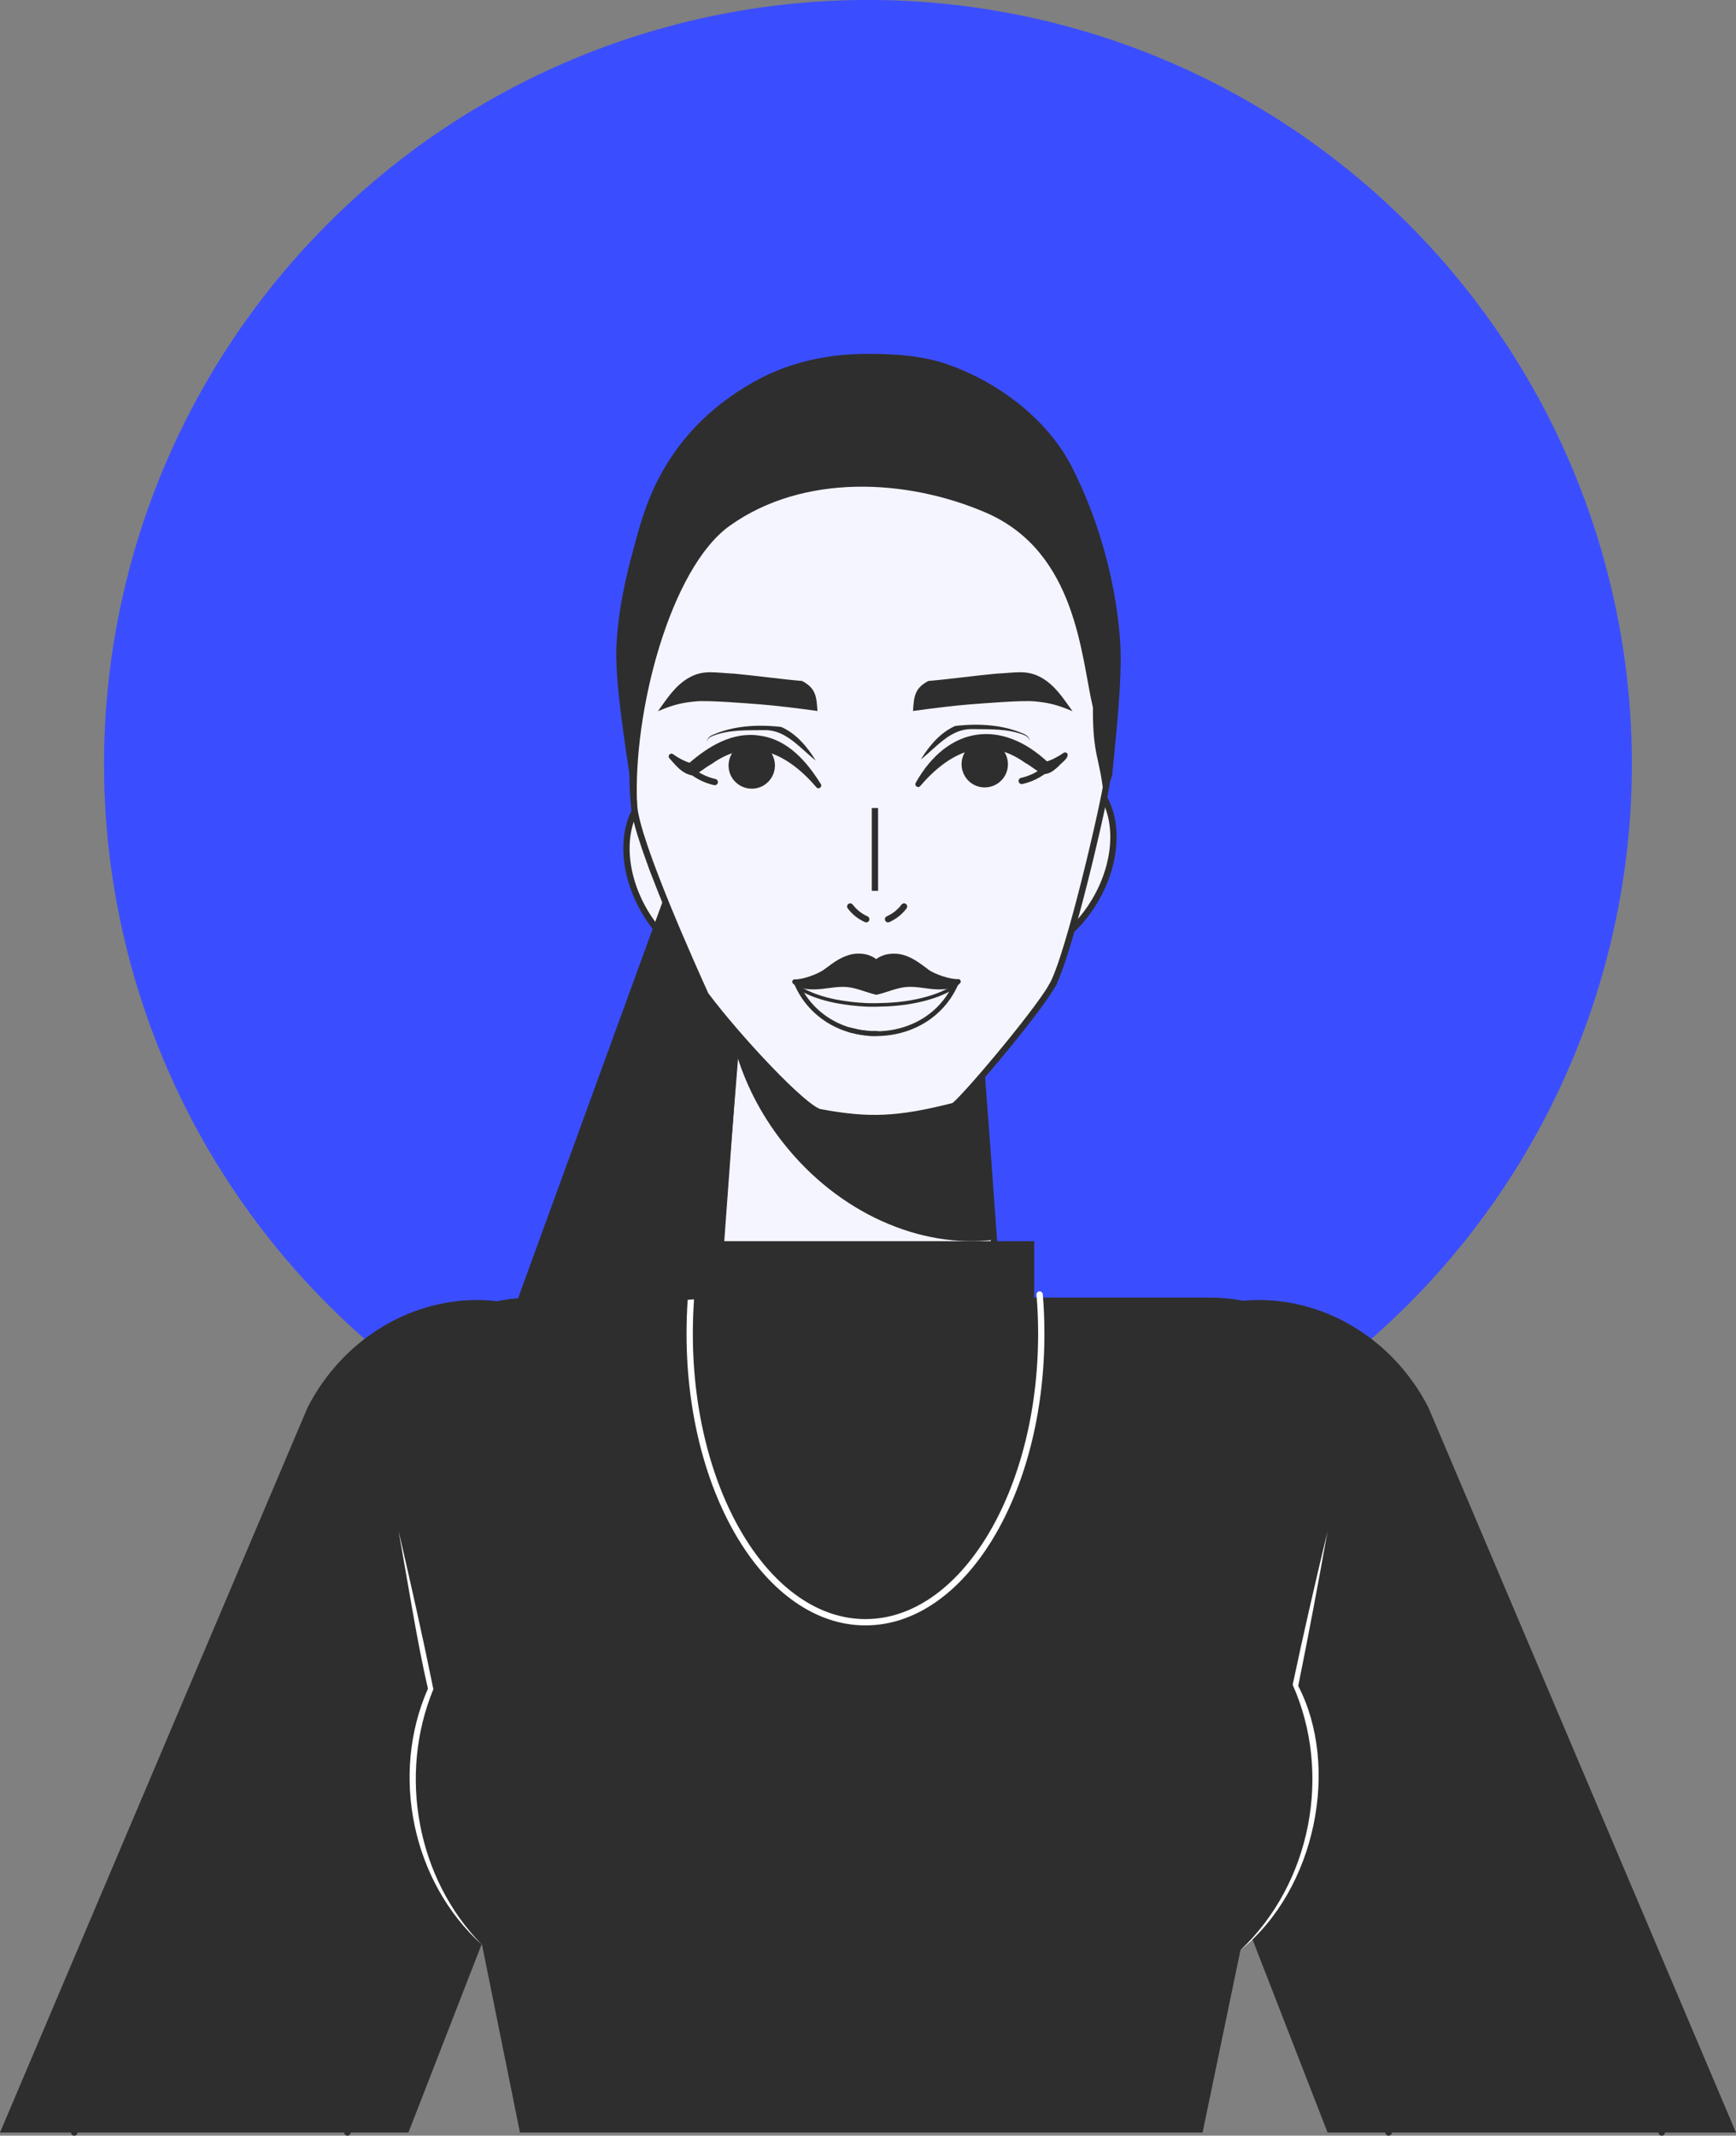 <?xml version="1.0" encoding="UTF-8"?>
<svg id="Layer_2" data-name="Layer 2" xmlns="http://www.w3.org/2000/svg" viewBox="0 0 137.76 169.42">
  <rect x="0" y="0" width="137.76" height="169.42" fill="#808080" stroke="none"/>
  <defs>
    <style>
      .cls-1 {
        fill: #3b4eff;
      }

      .cls-2 {
        stroke-miterlimit: 10;
      }

      .cls-2, .cls-3, .cls-4, .cls-5 {
        stroke-width: .5px;
      }

      .cls-2, .cls-6, .cls-7, .cls-4, .cls-5 {
        stroke: #2e2e2e;
      }

      .cls-2, .cls-5 {
        fill: #f5f5ff;
      }

      .cls-3 {
        stroke: #fff;
      }

      .cls-3, .cls-6, .cls-7, .cls-4 {
        fill: none;
      }

      .cls-3, .cls-6, .cls-7, .cls-4, .cls-5 {
        stroke-linecap: round;
        stroke-linejoin: round;
      }

      .cls-8 {
        fill: #fff;
      }

      .cls-9 {
        fill: #2e2e2e;
      }

      .cls-6 {
        stroke-width: .38px;
      }

      .cls-7 {
        stroke-width: .28px;
      }
    </style>
  </defs>
  <g id="OBJECTS">
    <g>
      <circle class="cls-1" cx="68.88" cy="60.62" r="60.62" transform="translate(-6.36 113.14) rotate(-76.27)"/>
      <g>
        <g>
          <path class="cls-2" d="M79.5,106.78c.22,6.61-4.97,12.1-11.44,12.1s-11.44-5.26-11.44-11.71c0-.13,0-.27,0-.39l1.27-17.47.16-2.25.28-3.81.52-7.05h18.4l.82,11.26.19,2.46.61,8.43.62,8.43Z"/>
          <path class="cls-9" d="M78.88,98.35c-5.8.71-12.34-2.08-16.77-7.74-1.8-2.29-3.05-4.81-3.77-7.36l.52-7.05h18.4l.82,11.26.19,2.46.61,8.43Z"/>
        </g>
        <g>
          <path class="cls-2" d="M77.39,65.46c-2.31,3.71-2.09,8.11.5,9.82,2.59,1.71,6.56.09,8.87-3.62,2.31-3.71,2.09-8.11-.5-9.82-2.59-1.71-6.56-.09-8.87,3.62Z"/>
          <path class="cls-4" d="M84.31,63.62c1.12.44,1.97,1.5,2.15,2.69.18,1.19-.31,2.46-1.25,3.21"/>
        </g>
        <g>
          <path class="cls-2" d="M60.68,66.36c2.31,3.71,2.09,8.11-.5,9.82-2.59,1.71-6.56.09-8.87-3.62-2.31-3.71-2.09-8.11.5-9.82,2.59-1.71,6.56-.09,8.87,3.62Z"/>
          <path class="cls-4" d="M53.75,64.52c-1.12.44-1.97,1.5-2.15,2.69-.18,1.19.31,2.46,1.25,3.21"/>
        </g>
        <path class="cls-2" d="M83.47,78.24c-1.52,2.53-7.37,9.39-7.81,9.5-4.4,1.12-6.73,1.21-10.58.49-1.24-.23-6.52-5.88-9.09-9.31-.88-1.95-5.44-12.03-5.67-14.96-.03-.29-.09-1.21-.1-1.37-.04-.51-.03-8.69-.05-8.83-.04-.17-.67-1.89-.61-2.57.04-.59.1-1.17.19-1.73.46-3.47,1.49-6.7,2.97-9.53.38-.71.78-1.39,1.2-2.05,1.43-2.21,3.18-4.11,5.13-5.6.14-.12.29-.23.43-.33.18-.13.35-.26.53-.38.69-.46,1.41-.88,2.14-1.24,3.11-1.53,6.82-2.23,10.2-1.53.17.02.33.06.5.09,1.4.29,2.73.74,4,1.37.41.19.81.4,1.2.63.57.32,1.11.67,1.65,1.06.04.03.09.07.13.1.57.42,1.12.86,1.66,1.35,1.58,1.44,3.53,4.48,1.38,4.31-2.79-.21.61,1.15.88,1.67-2.77-.19,1.16,1.5,1.25,1.67.01,4.03,2.41,4.2,2.83,7.41,0,.02-1.72,1.51-.92,1.86.05.39.56,5.82.93,11.63-.11,1.25-3.03,14.05-4.38,16.29Z"/>
        <path class="cls-9" d="M88.25,61.5c0,.16-.63,1.6-.67,1.6-.29-3-.88-3.11-.85-6.97-.95-3.98-1.25-12.33-8.49-15.46-6.26-2.7-14.48-3.13-20.32,1.03-4.7,3.34-7.73,14.72-7.36,22.25-.03,0-.46-1.33-.47-1.49-.03-.66-1.31-7.83-1.18-11.01.09-2.4.54-4.78,1.14-7.07.5-1.89.99-3.81,1.8-5.57,1.78-3.89,4.59-6.61,7.94-8.5,3.26-1.84,6.71-2.36,10.3-2.22,1.73.06,3.42.23,5.09.81,3.76,1.3,7.87,4.17,9.91,8.2,2.02,3.99,3.4,8.76,3.77,13.38.03.32.04.65.06.97.13,3.18-.63,9.39-.66,10.05Z"/>
        <g>
          <path class="cls-9" d="M72.67,62.09c2.52-4.46,6.76-5.14,10.52-1.59,0,0-.29-.09-.29-.09.1.06.51-.13.67-.2.28-.14.57-.3.82-.48.1-.07.24-.05.31.05.16.35-.51.76-.71,1.02-.36.29-.53.52-1.08.61-.57-.13-1.03-.62-1.55-.89-3.18-2.27-6.04-.84-8.35,1.85-.18.19-.49-.07-.33-.28h0Z"/>
          <path class="cls-9" d="M76.31,60.49c.07-1.01.95-1.78,1.97-1.7,1.01.07,1.77.95,1.7,1.97-.07,1.01-.95,1.77-1.97,1.7-1.01-.07-1.77-.95-1.7-1.97Z"/>
          <path class="cls-4" d="M81.08,61.95c.68-.15,1.32-.46,1.86-.89"/>
        </g>
        <path class="cls-9" d="M73.08,60.23c.67-1.08,1.54-2.12,2.72-2.64,1.85-.22,3.88-.11,5.58.69.17.11.34.29.33.51-.02-.21-.19-.36-.37-.45-1.32-.56-2.83-.48-4.24-.5-1.69-.02-2.8,1.45-4.02,2.4h0Z"/>
        <g>
          <g>
            <path class="cls-4" d="M70.47,72.92c.5-.22.94-.57,1.27-1.01"/>
            <path class="cls-4" d="M68.74,72.92c-.5-.22-.94-.57-1.27-1.01"/>
          </g>
          <line class="cls-2" x1="69.43" y1="64.1" x2="69.43" y2="70.67"/>
        </g>
        <g>
          <path class="cls-9" d="M76.05,77.85l-.18.17h-.01c-.59.3-1.3.3-1.97.23-.67-.07-1.35-.21-2.02-.15-.81.07-1.54.42-2.32.61h-.01c-.79-.18-1.52-.53-2.32-.61-.68-.06-1.35.07-2.02.15-.67.07-1.39.07-1.98-.23l-.16-.16c.68.03,1.92-.44,2.41-.79l.22-.16c.53-.39,1.08-.81,1.77-1,.67-.19,1.57-.09,2.07.41.51-.5,1.41-.61,2.08-.41.69.19,1.24.61,1.77,1l.22.17c.5.35,1.77.8,2.45.76Z"/>
          <path class="cls-6" d="M67.37,81.68c.11.04.23.06.34.08.36.1.74.17,1.11.19.11.02.22.02.33.03.08,0,.17,0,.25,0h.18"/>
          <path class="cls-6" d="M75.86,78.03c-.64,1.48-1.84,2.71-3.42,3.38-.89.39-1.88.58-2.86.59h-.18c-.08,0-.17,0-.25,0-.11,0-.22-.02-.33-.03-.37-.04-.75-.1-1.11-.19-.37-.09-.73-.21-1.07-.36-1.57-.67-2.79-1.91-3.42-3.39.59.3,1.31.3,1.98.23.67-.07,1.34-.21,2.02-.15.8.07,1.53.42,2.32.61h.01c.78-.18,1.51-.53,2.32-.61.67-.06,1.35.07,2.02.15.67.07,1.38.07,1.97-.22h.01s.18-.18.18-.18c-.68.04-1.95-.41-2.45-.76l-.22-.17c-.53-.39-1.08-.81-1.77-1-.67-.19-1.57-.09-2.08.41-.5-.5-1.4-.61-2.07-.41-.69.19-1.24.61-1.77,1l-.22.16c-.49.35-1.73.82-2.41.79l.16.16"/>
          <path class="cls-7" d="M75.76,78.24c-.74.51-1.81.92-3.1,1.18-.97.2-2.05.29-3.12.3h-.2c-.09,0-.19,0-.27,0-.12,0-.24,0-.36-.01-.4-.02-.82-.05-1.21-.1-.4-.05-.8-.11-1.17-.18-1.16-.23-2.15-.59-2.88-1.04"/>
        </g>
        <path class="cls-9" d="M72.45,56.41c.08-1.12.1-1.8,1.22-2.39,1.57-.13,3.83-.44,5.39-.58,1.53-.07,2.41-.32,3.53.29,1.11.61,1.73,1.59,2.52,2.69-1.31-.56-1.99-.68-3-.78-1-.1-4.1.16-5.17.24-1.01.07-3.2.34-4.48.52Z"/>
        <path class="cls-9" d="M64.87,56.41c-.08-1.12-.1-1.8-1.22-2.39-1.57-.13-3.83-.44-5.39-.58-1.53-.07-2.41-.32-3.53.29-1.11.61-1.73,1.59-2.52,2.69,1.31-.56,1.99-.68,3-.78,1-.1,4.1.16,5.17.24,1.01.07,3.2.34,4.48.52Z"/>
        <g>
          <path class="cls-9" d="M64.8,62.47c-2.31-2.69-5.17-4.13-8.35-1.85-.52.27-.98.76-1.55.89-.85-.19-1.25-.78-1.79-1.37-.16-.19.1-.46.3-.31.37.26.8.51,1.23.65.12.04.28.06.26.03l-.29.09c1.58-1.38,3.54-2.61,5.75-2.23,2.2.32,3.7,2.1,4.77,3.82.15.21-.15.47-.33.28h0Z"/>
          <path class="cls-9" d="M61.49,60.59c-.07-1.01-.95-1.78-1.97-1.7-1.01.07-1.77.95-1.7,1.97.07,1.01.95,1.77,1.97,1.7,1.01-.07,1.77-.95,1.7-1.97Z"/>
          <path class="cls-4" d="M56.72,62.04c-.68-.15-1.32-.46-1.86-.89"/>
        </g>
        <path class="cls-9" d="M64.72,60.32c-1.22-.95-2.34-2.42-4.02-2.4-1.41.02-2.92-.06-4.24.5-.18.09-.35.24-.37.45,0-.22.16-.4.33-.51,1.7-.8,3.73-.91,5.58-.69,1.18.52,2.05,1.56,2.72,2.64h0Z"/>
        <g>
          <path class="cls-5" d="M110.19,169.17l-8.24-19.59-1.36-3.25-2.25-5.35-1.49-3.54-2.53-6.04-2.18-5.18c-3.02-7.19-.15-15.19,6.23-17.43,1.11-.39,2.26-.58,3.39-.58,1.01,0,2.01.15,2.99.43,3.95,1.11,7.47,4.4,9.08,8.99l4.76,13.6,2.36,6.74,10.82,30.91c.03.1.07.19.1.29"/>
          <path class="cls-9" d="M137.76,169.17h-32.41s-9.28-23.84-9.24-23.79l-.09.04-8.97-21.03c-3.52-8.26.28-17.67,8.28-20.47,1.51-.53,3.05-.79,4.59-.79,5.48,0,10.73,3.25,13.43,8.52l24.41,57.52Z"/>
        </g>
        <g>
          <path class="cls-5" d="M27.57,169.17l8.24-19.59,1.36-3.25,2.25-5.35,1.49-3.54,2.53-6.04,2.18-5.18c3.02-7.19.15-15.19-6.23-17.43-1.11-.39-2.26-.58-3.39-.58-1.01,0-2.01.15-2.99.43-3.95,1.11-7.47,4.4-9.08,8.99l-4.76,13.6-2.36,6.74-10.82,30.91c-.03.1-.07.19-.1.29"/>
          <path class="cls-9" d="M0,169.17h32.41s9.28-23.84,9.24-23.79l.09.04,8.97-21.03c3.52-8.26-.28-17.67-8.28-20.47-1.51-.53-3.05-.79-4.59-.79-5.48,0-10.73,3.25-13.43,8.52L0,169.17Z"/>
        </g>
        <g>
          <g>
            <path class="cls-9" d="M105.35,121.45l-2.56,12.24c.51,1.12.91,2.3,1.18,3.53.28,1.28.43,2.6.43,3.96,0,1.62-.21,3.2-.62,4.7-.34,1.3-.82,2.54-1.43,3.7-1,1.92-2.32,3.65-3.91,5.1l-3.01,14.49h-54.17l-3.01-14.9c-1.09-1.06-2.05-2.27-2.85-3.58-.95-1.56-1.68-3.27-2.13-5.09-.35-1.41-.54-2.89-.54-4.42s.2-3.06.56-4.5c.23-.91.52-1.79.87-2.64l-2.54-12.59c-1.09-4.64-.88-9.18.76-12.6,1.35-2.84,3.69-4.9,7.09-5.63.86-.18,1.8-.28,2.81-.28h53.74c1,0,1.92.1,2.76.28,3.22.7,5.27,2.69,6.37,5.42,1.41,3.45,1.31,8.08.2,12.81Z"/>
            <g>
              <path class="cls-8" d="M105.35,121.45c-.73,4.1-1.5,8.2-2.33,12.29,3.31,6.37,1.44,16.08-4.57,20.95,5.61-5.32,7.26-14.02,4.13-21.04.86-4.08,1.8-8.14,2.77-12.19h0Z"/>
              <path class="cls-8" d="M38.25,154.28c-5.54-4.99-7.3-13.51-4.29-20.32-.82-3.48-1.61-8.5-2.33-12.51.97,4.17,1.91,8.36,2.76,12.55-2.8,6.79-1.32,15.01,3.86,20.28h0Z"/>
            </g>
          </g>
          <rect class="cls-9" x="55.06" y="98.46" width="27.01" height="8.22"/>
          <path class="cls-3" d="M82.5,102.69c.09,1.02.13,2.06.13,3.12,0,12.63-6.24,22.88-13.95,22.88s-13.95-10.24-13.95-22.88c0-.9.03-1.79.09-2.67"/>
        </g>
        <path class="cls-9" d="M52.6,71.47l3.4,7.44,2.71,3.31s-1.38,16.84-1.6,20.6c-4.53.77-16.17.64-16.17.64l11.66-31.99Z"/>
      </g>
    </g>
  </g>
</svg>